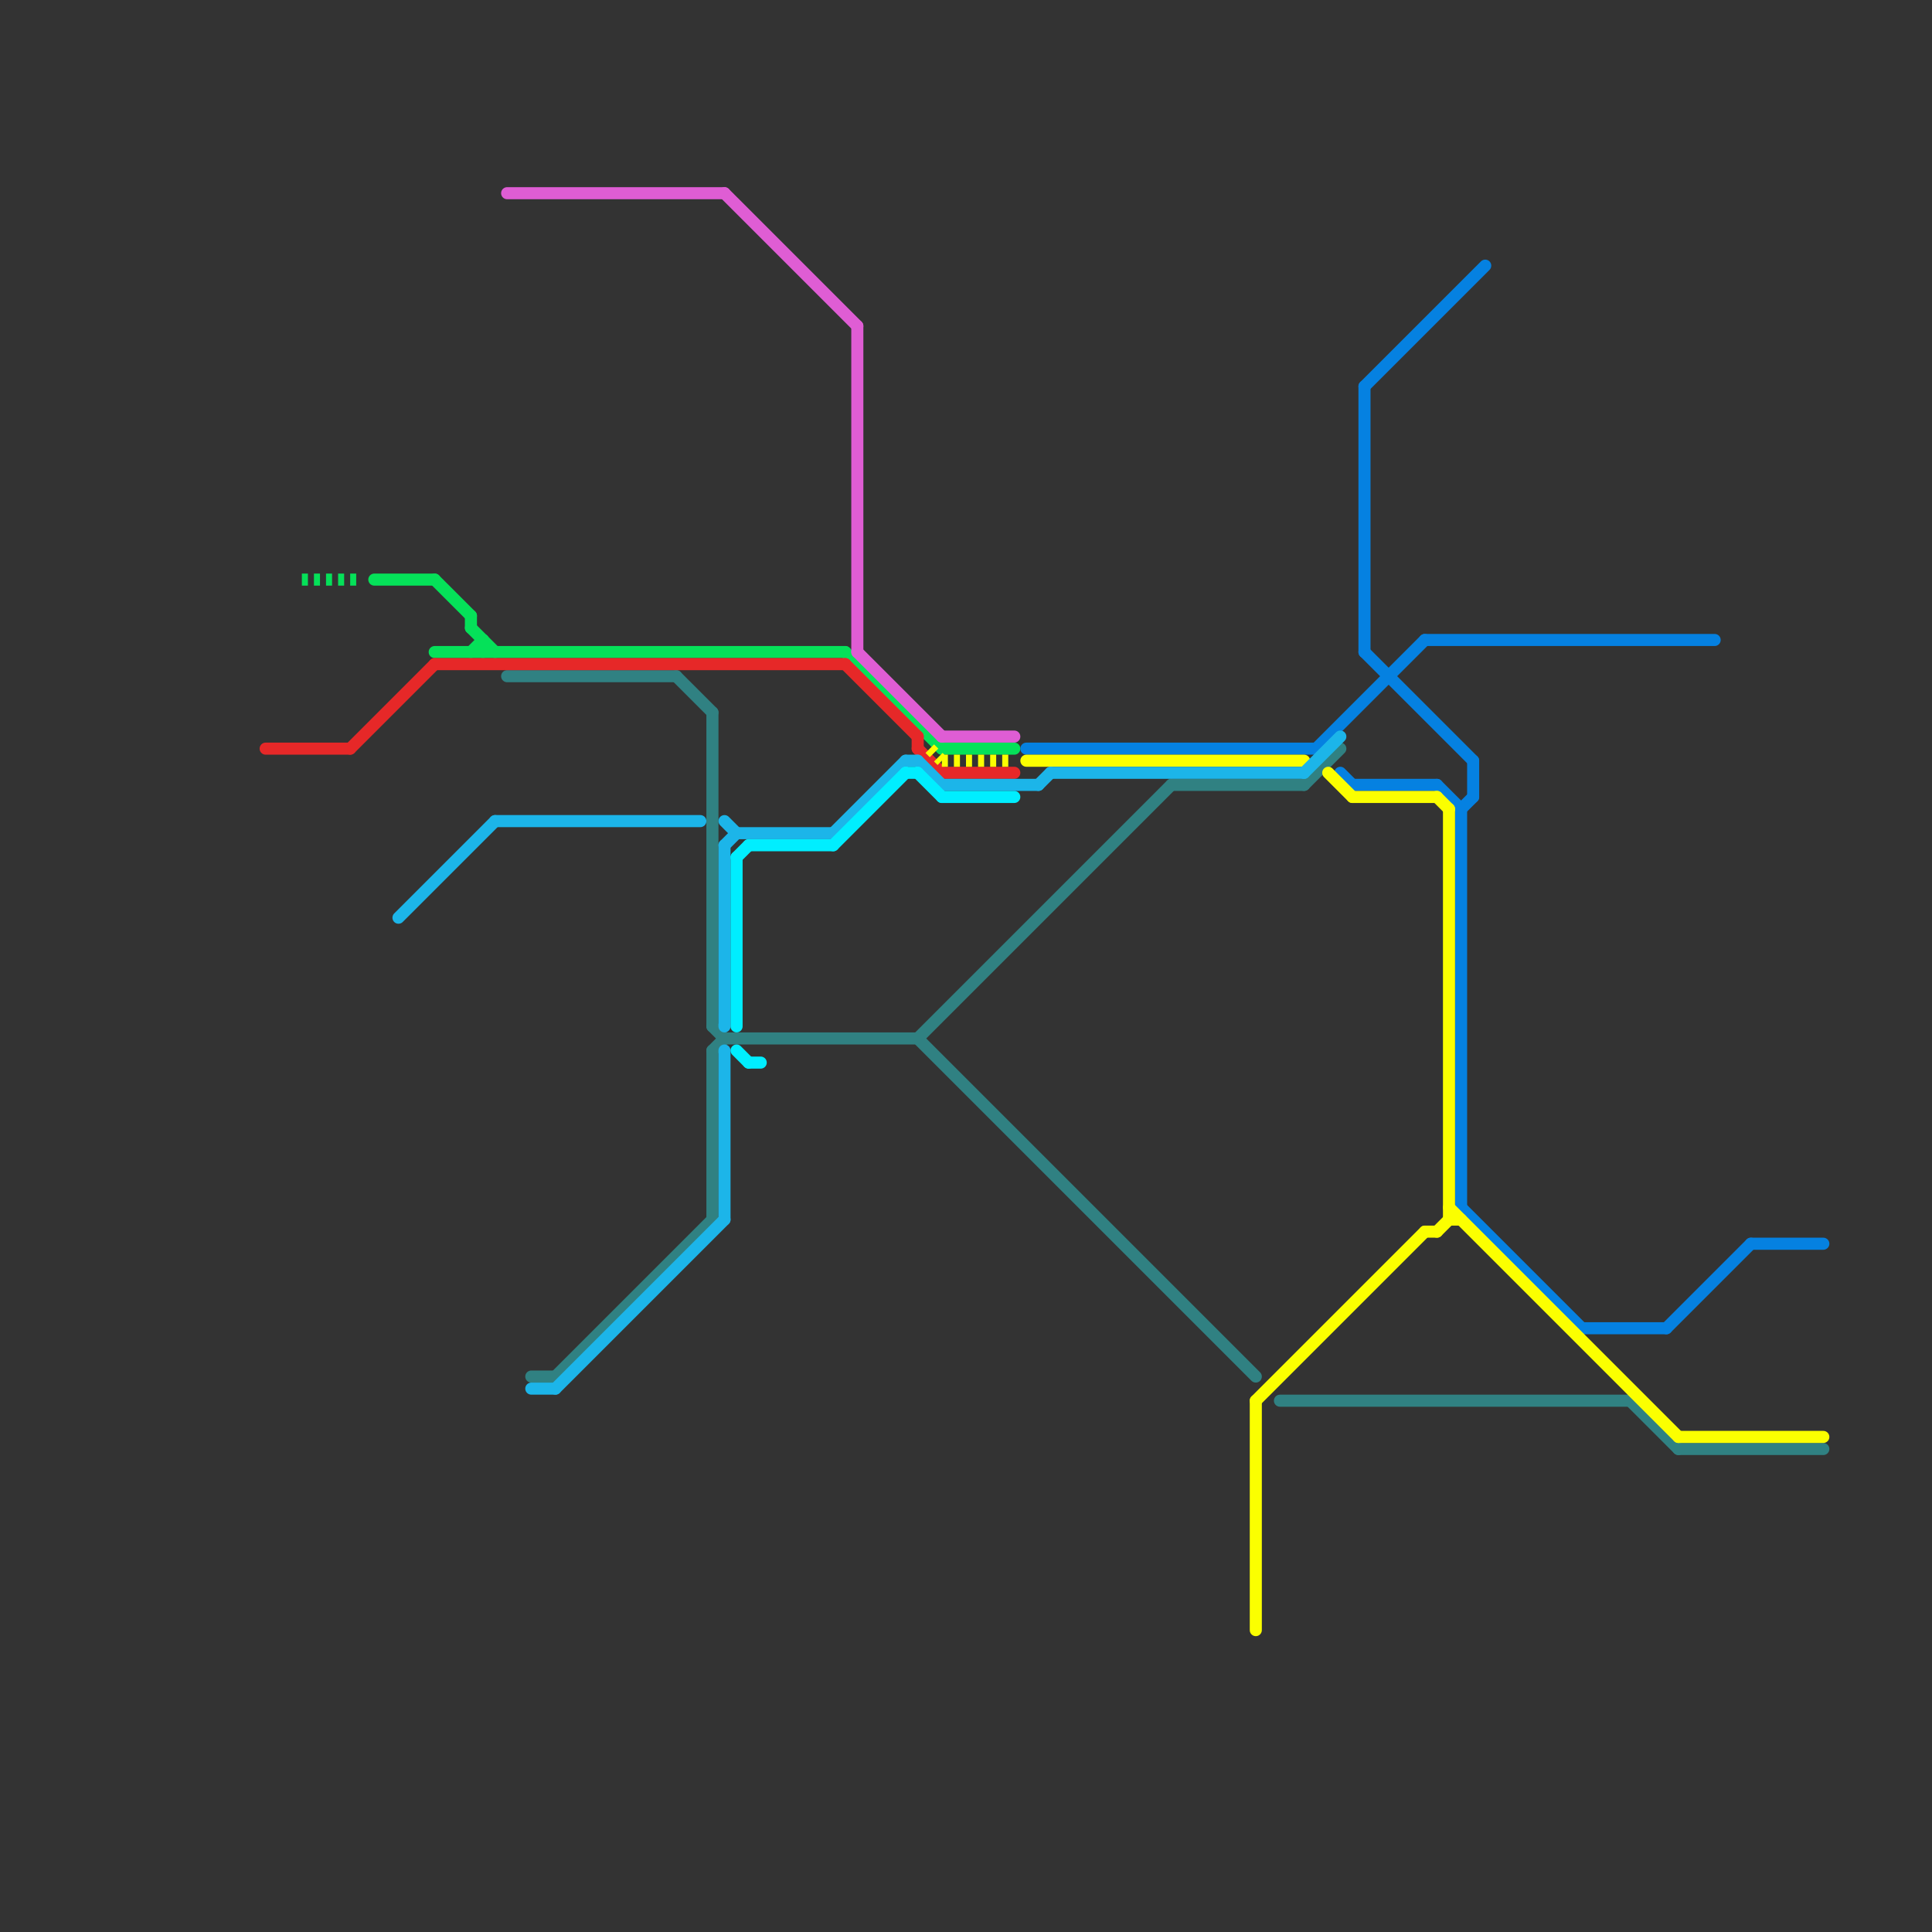 
<svg version="1.1" xmlns="http://www.w3.org/2000/svg" viewBox="0 0 160 160">
<rect x="0" y="0" width="160" height="160" fill="#333333" stroke="none"/>
<style>text { font: 1px Helvetica; font-weight: 600; white-space: pre; dominant-baseline: central; } line { stroke-width: 1; fill: none; stroke-linecap: round; stroke-linejoin: round; } .c0 { stroke: #308182 } .c1 { stroke: #05e159 } .c2 { stroke: #0581e1 } .c3 { stroke: #e62828 } .c4 { stroke: #fbff00 } .c5 { stroke: #1cb5e9 } .c6 { stroke: #df5dd4 } .c7 { stroke: #00eeff } .w1 { stroke-width: 1; }.l2 { stroke-dasharray: .5 .5; stroke-linecap: butt; }</style><defs><g id="csm-e62828"><circle r="0.4" fill="#e62828"/><circle r="0.2" fill="#fff"/></g><g id="csm-05e159"><circle r="0.4" fill="#05e159"/><circle r="0.2" fill="#fff"/></g><g id="csm-1cb5e9"><circle r="0.4" fill="#1cb5e9"/><circle r="0.2" fill="#fff"/></g><g id="csm-df5dd4"><circle r="0.4" fill="#df5dd4"/><circle r="0.2" fill="#fff"/></g><g id="csm-xf-05e159"><circle r="0.4" fill="#fff"/><circle r="0.2" fill="#05e159"/></g><g id="csm-xf-e62828"><circle r="0.4" fill="#fff"/><circle r="0.2" fill="#e62828"/></g><g id="csm-xf-308182"><circle r="0.4" fill="#fff"/><circle r="0.2" fill="#308182"/></g><g id="csm-xf-1cb5e9"><circle r="0.4" fill="#fff"/><circle r="0.2" fill="#1cb5e9"/></g><g id="csm-xf-00eeff"><circle r="0.4" fill="#fff"/><circle r="0.2" fill="#00eeff"/></g><g id="csm-00eeff"><circle r="0.4" fill="#00eeff"/><circle r="0.2" fill="#fff"/></g><g id="csm-xf-df5dd4"><circle r="0.4" fill="#fff"/><circle r="0.2" fill="#df5dd4"/></g><g id="csm-xf-fbff00"><circle r="0.4" fill="#fff"/><circle r="0.2" fill="#fbff00"/></g><g id="csm-xf-0581e1"><circle r="0.4" fill="#fff"/><circle r="0.2" fill="#0581e1"/></g><g id="csm-308182"><circle r="0.4" fill="#308182"/><circle r="0.2" fill="#fff"/></g><g id="csm-fbff00"><circle r="0.4" fill="#fbff00"/><circle r="0.2" fill="#fff"/></g><g id="csm-0581e1"><circle r="0.4" fill="#0581e1"/><circle r="0.2" fill="#fff"/></g></defs><line class="c0 " x1="59" y1="85" x2="60" y2="86"/><line class="c0 " x1="59" y1="59" x2="59" y2="85"/><line class="c0 " x1="97" y1="65" x2="108" y2="65"/><line class="c0 " x1="42" y1="56" x2="56" y2="56"/><line class="c0 " x1="139" y1="120" x2="151" y2="120"/><line class="c0 " x1="46" y1="114" x2="59" y2="101"/><line class="c0 " x1="135" y1="116" x2="139" y2="120"/><line class="c0 " x1="108" y1="65" x2="111" y2="62"/><line class="c0 " x1="44" y1="114" x2="46" y2="114"/><line class="c0 " x1="106" y1="116" x2="135" y2="116"/><line class="c0 " x1="76" y1="86" x2="97" y2="65"/><line class="c0 " x1="59" y1="87" x2="60" y2="86"/><line class="c0 " x1="60" y1="86" x2="76" y2="86"/><line class="c0 " x1="56" y1="56" x2="59" y2="59"/><line class="c0 " x1="59" y1="87" x2="59" y2="101"/><line class="c0 " x1="76" y1="86" x2="104" y2="114"/><line class="c1 " x1="39" y1="51" x2="39" y2="52"/><line class="c1 " x1="70" y1="54" x2="78" y2="62"/><line class="c1 " x1="40" y1="53" x2="40" y2="54"/><line class="c1 " x1="39" y1="54" x2="40" y2="53"/><line class="c1 " x1="78" y1="62" x2="84" y2="62"/><line class="c1 " x1="39" y1="52" x2="41" y2="54"/><line class="c1 " x1="36" y1="48" x2="39" y2="51"/><line class="c1 " x1="31" y1="48" x2="36" y2="48"/><line class="c1 " x1="36" y1="54" x2="70" y2="54"/><line class="c1 l2" x1="25" y1="48" x2="30" y2="48"/><line class="c2 " x1="113" y1="54" x2="122" y2="63"/><line class="c2 " x1="85" y1="62" x2="109" y2="62"/><line class="c2 " x1="121" y1="67" x2="122" y2="66"/><line class="c2 " x1="118" y1="53" x2="142" y2="53"/><line class="c2 " x1="121" y1="67" x2="121" y2="100"/><line class="c2 " x1="122" y1="63" x2="122" y2="66"/><line class="c2 " x1="145" y1="103" x2="151" y2="103"/><line class="c2 " x1="113" y1="32" x2="123" y2="22"/><line class="c2 " x1="138" y1="110" x2="145" y2="103"/><line class="c2 " x1="119" y1="65" x2="121" y2="67"/><line class="c2 " x1="131" y1="110" x2="138" y2="110"/><line class="c2 " x1="109" y1="62" x2="118" y2="53"/><line class="c2 " x1="113" y1="32" x2="113" y2="54"/><line class="c2 " x1="111" y1="64" x2="112" y2="65"/><line class="c2 " x1="112" y1="65" x2="119" y2="65"/><line class="c2 " x1="121" y1="100" x2="131" y2="110"/><line class="c3 " x1="29" y1="62" x2="36" y2="55"/><line class="c3 " x1="36" y1="55" x2="70" y2="55"/><line class="c3 " x1="22" y1="62" x2="29" y2="62"/><line class="c3 " x1="78" y1="64" x2="84" y2="64"/><line class="c3 " x1="76" y1="62" x2="78" y2="64"/><line class="c3 " x1="70" y1="55" x2="76" y2="61"/><line class="c3 " x1="76" y1="61" x2="76" y2="62"/><line class="c4 " x1="85" y1="63" x2="108" y2="63"/><line class="c4 " x1="118" y1="102" x2="119" y2="102"/><line class="c4 " x1="139" y1="119" x2="151" y2="119"/><line class="c4 " x1="104" y1="116" x2="118" y2="102"/><line class="c4 " x1="120" y1="67" x2="120" y2="101"/><line class="c4 " x1="110" y1="64" x2="112" y2="66"/><line class="c4 " x1="120" y1="100" x2="139" y2="119"/><line class="c4 " x1="120" y1="101" x2="121" y2="101"/><line class="c4 " x1="119" y1="66" x2="120" y2="67"/><line class="c4 " x1="112" y1="66" x2="119" y2="66"/><line class="c4 " x1="119" y1="102" x2="120" y2="101"/><line class="c4 " x1="104" y1="116" x2="104" y2="135"/><line class="c4 l2" x1="78" y1="63" x2="84" y2="63"/><line class="c4 l2" x1="77" y1="62" x2="78" y2="63"/><line class="c5 " x1="78" y1="65" x2="86" y2="65"/><line class="c5 " x1="60" y1="70" x2="61" y2="69"/><line class="c5 " x1="69" y1="69" x2="75" y2="63"/><line class="c5 " x1="76" y1="63" x2="78" y2="65"/><line class="c5 " x1="44" y1="115" x2="46" y2="115"/><line class="c5 " x1="60" y1="87" x2="60" y2="101"/><line class="c5 " x1="60" y1="68" x2="61" y2="69"/><line class="c5 " x1="108" y1="64" x2="111" y2="61"/><line class="c5 " x1="75" y1="63" x2="76" y2="63"/><line class="c5 " x1="41" y1="68" x2="58" y2="68"/><line class="c5 " x1="33" y1="76" x2="41" y2="68"/><line class="c5 " x1="46" y1="115" x2="60" y2="101"/><line class="c5 " x1="61" y1="69" x2="69" y2="69"/><line class="c5 " x1="86" y1="65" x2="87" y2="64"/><line class="c5 " x1="87" y1="64" x2="108" y2="64"/><line class="c5 " x1="60" y1="70" x2="60" y2="85"/><line class="c6 " x1="71" y1="54" x2="78" y2="61"/><line class="c6 " x1="60" y1="16" x2="71" y2="27"/><line class="c6 " x1="78" y1="61" x2="84" y2="61"/><line class="c6 " x1="71" y1="27" x2="71" y2="54"/><line class="c6 " x1="42" y1="16" x2="60" y2="16"/><line class="c7 " x1="62" y1="70" x2="69" y2="70"/><line class="c7 " x1="61" y1="71" x2="61" y2="85"/><line class="c7 " x1="69" y1="70" x2="75" y2="64"/><line class="c7 " x1="76" y1="64" x2="78" y2="66"/><line class="c7 " x1="75" y1="64" x2="76" y2="64"/><line class="c7 " x1="78" y1="66" x2="84" y2="66"/><line class="c7 " x1="62" y1="88" x2="63" y2="88"/><line class="c7 " x1="61" y1="87" x2="62" y2="88"/><line class="c7 " x1="61" y1="71" x2="62" y2="70"/>
</svg>
